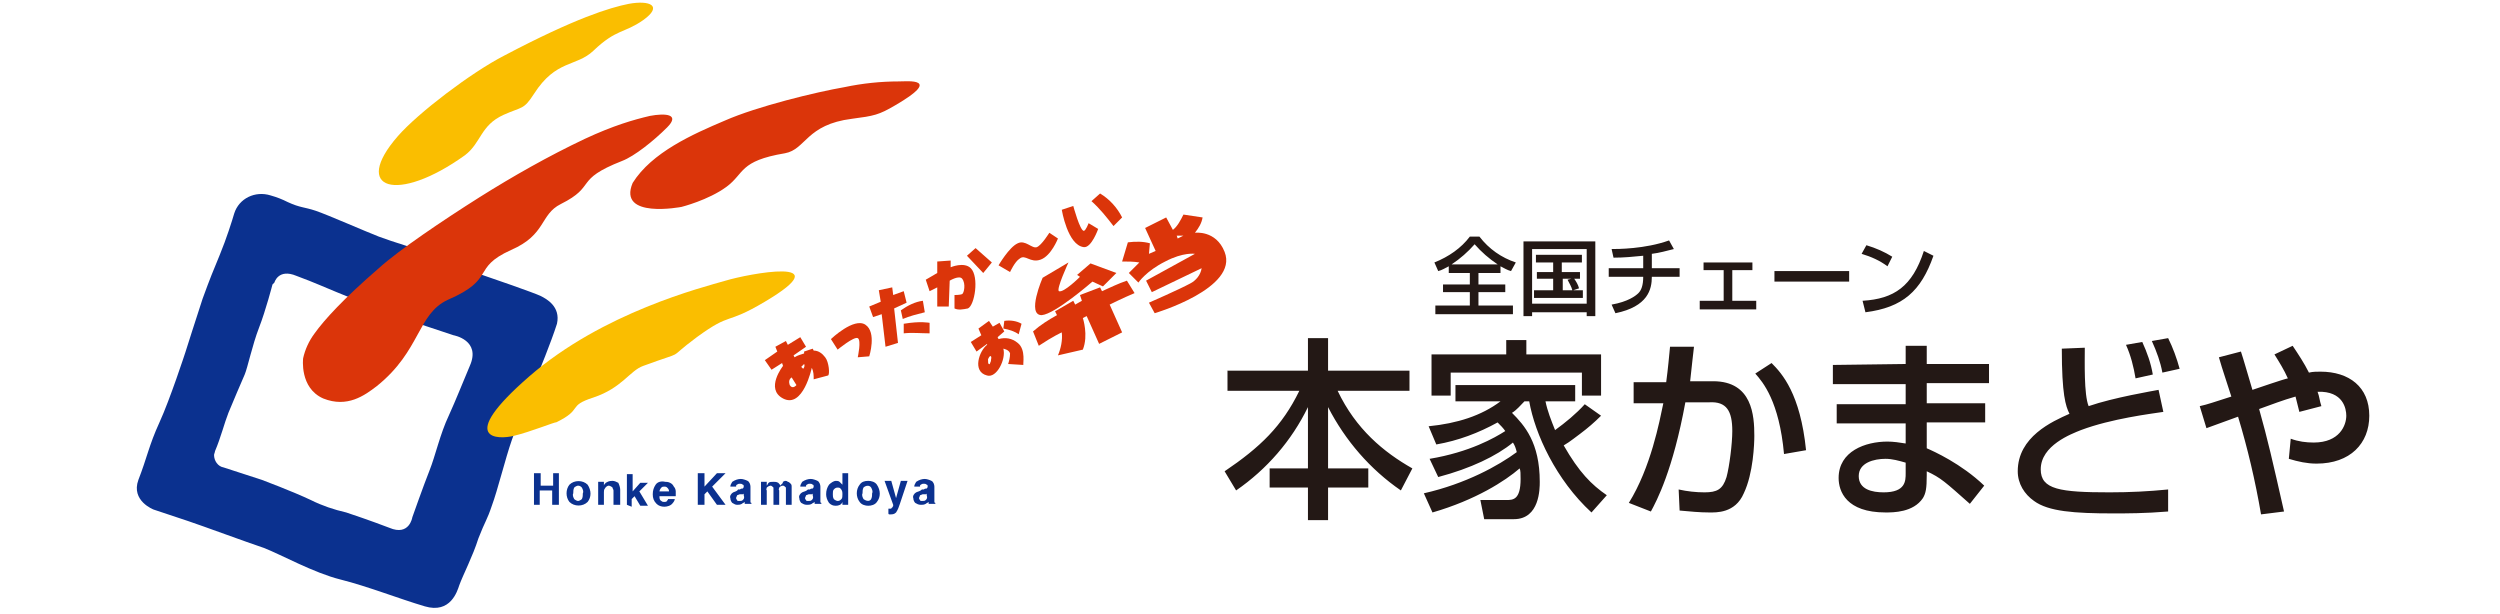 <svg height="614" viewBox="-5.7 1.5 233.7 64.1" width="2500" xmlns="http://www.w3.org/2000/svg"><path d="m108.7 40.2h8.5v-3.4h2.1v3.4h8.5v2.1h-7.5c1.9 4 4.8 6.4 7.8 8.1l-1.2 2.3c-3.2-2.2-5.8-5.2-7.6-8.7v6.4h4.2v2h-4.2v3.4h-2.1v-3.4h-4v-2h4v-6.4c-1.7 3.5-4.3 6.5-7.5 8.7l-1.2-2c3.7-2.5 6-4.7 7.8-8.4h-7.5v-2.1zm39.1 4.7c-.7.7-1.4 1.3-2.2 1.9-.3.2-1 .8-1.7 1.2 1.6 2.8 2.9 4.1 4.5 5.2l-1.6 1.8c-3.7-3.4-5.9-8.2-6.5-11.6h-.5c-.4.4-.8.9-1.3 1.2 1.3 1.3 2.9 3.1 2.9 7.2 0 .7 0 3.9-2.7 3.9h-3.1l-.4-2h2.7c.7 0 1.5 0 1.5-2.2 0-.5 0-.9-.1-1.1-1.5 1.3-4.6 3.3-9.1 4.6l-.9-2c4.4-1 7.8-2.9 9.7-4.3-.1-.4-.2-.7-.4-1-1.7 1.4-4.4 2.7-7.8 3.6l-.9-1.9c4.2-.7 6.8-2.2 7.9-2.9-.2-.3-.5-.6-.8-.9-2 1.1-4.1 1.9-6.4 2.3l-.8-1.9c3-.3 5.5-1.1 7.5-2.6h-4.7v-1.7h12.5v1.7h-3.1c.2 1 .6 2 1 3 1.1-.8 2.2-1.7 3.1-2.7zm-9.9-6.4v-1.5h2.1v1.5h7.8v4.3h-2v-2.4h-13.7v2.4h-2v-4.3zm19.6-.8c-.1.9-.2 1.7-.4 3.6h2.4c4.1 0 4.3 3.6 4.3 5.7 0 .8-.1 3.9-1.1 6-.9 2.1-2.9 2-3.6 2-1 0-2-.1-3.1-.2l-.1-2.2c.9.2 1.8.3 2.7.3 1.3 0 1.9-.3 2.3-1.6.3-1.1.6-3.5.6-4.8 0-2.1-.6-3.1-2.4-3h-2.5c-1.3 7.1-3 10.3-3.6 11.4l-2.3-.9c2.3-3.7 3.2-8.5 3.6-10.4h-3.1v-2.2h3.4c.2-1.5.3-2.7.4-3.7zm9.4 11.2c-.5-5.5-2.2-7.5-3-8.4l1.7-1.1c1.1 1.1 3 3.2 3.6 9.1zm12.7-9.4v-1.9h2.2v1.9h6.5v2h-6.5v2.1h6.1v2h-6.1v2.7c.7.3 3.6 1.6 6 3.9l-1.5 1.9c-2.6-2.3-3-2.7-4.5-3.4v.4c0 1.4-.1 1.9-.4 2.4-1 1.5-3.1 1.5-3.9 1.5-4.1 0-4.9-2.2-4.9-3.6 0-2.8 2.8-3.8 5.1-3.8.6 0 1.3.1 1.9.2v-2.1h-7.2v-2h7.2v-2.1h-7.6v-2zm0 10.3c-.7-.2-1.4-.4-2.1-.4-1.2 0-2.8.4-2.8 1.8s1.4 1.7 2.6 1.7c2.3 0 2.3-1.2 2.3-2zm18.7-12c0 1.4-.1 4.9.4 6.1 2.6-.9 6.8-1.6 7.3-1.7l.5 2.3c-1.3.2-5.4.7-8.6 1.9-1 .4-4.2 1.6-4.2 4.1 0 2.1 2 2.4 7.2 2.4 2.1 0 4.1-.1 6.1-.3v2.3c-2.4.2-4.4.2-5.7.2-4.1 0-6.8-.2-8.3-1.3-1-.7-1.7-1.8-1.7-3.1 0-3.6 3.6-5.2 5.4-6-.4-.8-.8-2-.8-6.8zm5.3 3.2c-.2-1.2-.5-2.4-1-3.5l1.7-.3c.5 1.1.9 2.2 1.1 3.4zm2.8-.6c-.2-1.1-.6-2.2-1.1-3.3l1.7-.3c.5 1 .9 2.1 1.2 3.2zm13.6-2.8c.6.9 1.2 1.8 1.7 2.8.4-.1.8-.1 1.2-.1 3 0 5.1 1.6 5.1 4.6 0 2.9-2 5-5.5 5-1 0-1.9-.2-2.9-.5l.2-2.1c.8.3 1.6.4 2.4.4 2.7 0 3.4-1.8 3.4-2.8 0-.7-.3-2.6-3-2.5.2.5.2.9.4 1.5l-2.3.6-.4-1.6c-1.4.4-2.4.8-3.8 1.3.9 3.2 1.4 5.4 2.6 10.7l-2.4.3c-.6-3.5-1.4-6.9-2.4-10.2-.5.2-2.8 1-3.3 1.2l-.7-2.3c.9-.2 1.4-.4 3.3-1-.5-1.6-.9-2.7-1.3-4.1l2.3-.6c.3.9.6 2 1.2 4 .6-.2 3.2-1.1 3.7-1.2-.4-.9-.9-1.7-1.4-2.5zm-88.1-8.3c-.4.2-.7.4-1.1.5l-.4-.9c1.5-.6 2.8-1.5 3.7-2.7h1c1 1.3 2.3 2.2 3.8 2.7l-.5.9c-.4-.1-.7-.3-1.1-.5v.7h-2.3v1.2h2.8v.8h-2.8v1.4h3.6v.9h-8.1v-.9h3.6v-1.4h-2.8v-.8h2.8v-1.2h-2.2zm5.1-.2c-.9-.6-1.7-1.3-2.4-2.1-.7.8-1.5 1.5-2.4 2.1zm9.3 5h-5.7v.4h-.9v-7.8h7.5v7.8h-.9zm0-6.6h-5.7v5.7h5.7zm-1.4 4.3h1v.8h-5.1v-.8h2v-1.2h-1.7v-.7h1.7v-1h-1.8v-.8h4.8v.8h-2.1v1h1.9v.7h-.6c.2.3.4.6.5 1zm-.2-1.2h-.9v1.2h1c-.1-.4-.3-.7-.5-1.1zm8.4-1.1h2.9v.9h-2.9c0 1.3-.4 3.1-3.8 3.8l-.4-.9c1.7-.3 2.5-.9 2.8-1.2s.5-.8.5-1.7h-3.6v-.9h3.6v-1.3c-1 .1-2 .2-3.1.2l-.2-.9c.6 0 3.5 0 6-.9l.5.9c-.8.2-1.5.4-2.3.5zm10.5-.6v.8h-2.1v3.2h2.5v.9h-5.9v-.9h2.5v-3.2h-2.1v-.8zm10.1.9v1.1h-7.8v-1.1zm4-.5c-.8-.6-1.7-1-2.7-1.3l.5-.9c1 .3 1.9.7 2.7 1.2zm-2.6 3.6c3.3-.2 5.2-1.5 6.4-5.2l1 .5c-1.3 3.7-3.2 5.4-7.1 5.9z" fill="#231815"/><path d="m37.1 32.4c-.6-.3-5.2-1.9-6.4-2.3-1.3-.4-5.9-2.4-5.9-2.4s-3.3-1-4.6-1.5-5.4-2.3-6.6-2.7-1.6-.3-2.9-.9c-.6-.3-1.1-.5-1.8-.7-1.6-.5-3.3.3-3.8 1.9-.2.7-.8 2.6-1.5 4.3s-1 2.4-1.8 4.6c-.5 1.5-1.8 5.6-1.8 5.6s-1.6 4.9-2.7 7.3-1.3 3.7-2.2 6c-.8 2.2 1.6 3.1 1.6 3.1l3.6 1.2c1.5.5 6.1 2.2 7.9 2.8 1.8.7 5.2 2.6 8 3.3s6.1 2 8.8 2.8 3.4-1.6 3.6-2.2c.4-1.1 1.4-3 2-4.9.7-1.8.9-1.9 1.4-3.4.6-1.6 1.4-4.9 2.1-6.9s2.7-6.8 2.7-6.8 1.4-3.4 2-5.3c.4-1.8-1.1-2.6-1.7-2.9zm-7.4 7.3c-1.1 2.6-1.3 3.2-2.2 5.2-.9 1.9-1.4 4.2-2 5.7s-1.8 4.9-1.8 4.9-.3 2-2.4 1.1c-2.1-.8-3.9-1.4-4.5-1.6-1.3-.3-2.5-.7-3.7-1.3-1.9-.9-5.1-2.1-5.1-2.1l-4-1.3c-.6-.1-1-.7-1-1.3 0-.1.1-.3.1-.4.6-1.4 1-3 1.4-4s1.4-3.3 1.7-4 .8-3.1 1.5-4.9 1.4-4.5 1.4-4.5l.2-.2s.4-1.5 2.3-.7c1.9.7 3.2 1.3 4.2 1.7s6.6 2.7 6.7 2.7 5.5 1.8 5.5 1.8 2.9.5 1.7 3.2z" fill="#0b318f"/><path d="m34.3 47c-1.6.4-6.1.5 1.6-6.2s18.1-9.3 20.5-10c2.3-.7 12.2-2.6 4.1 2.2-4.2 2.5-3.4 1-7.1 3.7-3.5 2.6-.7 1.2-5.6 3-1.4.5-2.2 2.3-5.2 3.3-2.8.9-1 1.2-3.9 2.6 0-.1-2.7 1-4.4 1.4zm-12.1-31.3c2.1-2.4 7.6-6.6 11.1-8.4 7.4-3.9 11-5 13-5.4 2.2-.4 3.6.2 1.5 1.7-2 1.4-2.8.9-5.2 3.2-1.8 1.7-3.9.9-6.2 4.5-1.1 1.7-1.2 1.3-3.2 2.2-2.4 1.1-2.3 2.9-4 4.2-7.1 5.1-11.9 3.6-7-2z" fill="#fabe00"/><path d="m46.7 20.6c2-3.2 6.3-5.1 9.6-6.5 3.4-1.5 9.6-3 12.5-3.5 1.9-.4 3.8-.6 5.7-.6.9 0 4.6-.4-.4 2.5-1.7 1-2.2 1.1-4.5 1.4-4.8.6-4.8 3.2-7 3.6-4.8.8-4.2 2.1-6.1 3.5s-4.7 2.1-4.7 2.1-6.7 1.3-5.1-2.5zm-26.7 21.2c-1.3 1-3.1 2.3-5.6 1.3-2.5-1.1-2.1-4.2-2.1-4.2.2-.9.6-1.8 1.2-2.6 1-1.4 3-3.6 6.7-6.8 2.1-1.9 6.7-5 10.5-7.4 3.5-2.2 7.2-4.3 11-6.1 3-1.4 5.1-2 6.8-2.4 1.6-.3 3.2-.2 1.8 1.2s-3.4 3-4.7 3.5c-5.1 2-2.6 2.6-6.4 4.5-2.2 1.1-1.5 3.2-5.2 4.8-4.2 1.9-1.5 3-6.6 5.2-3.2 1.5-2.8 5.3-7.4 9z" fill="#db350a"/><path d="m37.1 54.2h-.7v-3.3h.7v1.3h1.3v-1.3h.6v3.3h-.7v-1.5h-1.3v1.5zm3.5-.6c-.1-.2-.2-.4-.1-.6 0-.2 0-.4.1-.6.1-.1.3-.2.4-.2.2 0 .3.1.4.2.1.2.2.4.1.6 0 .2 0 .4-.1.6-.1.1-.3.2-.4.2s-.3-.1-.4-.2zm1.4-1.5c-.5-.5-1.4-.5-1.9 0-.4.5-.4 1.3 0 1.8.5.5 1.4.5 1.9 0 .4-.5.4-1.2 0-1.8zm1.9-.2c-.1.1-.2.2-.2.3v-.4h-.6v2.4h.6v-1.3c0-.1 0-.3.1-.4.1-.2.3-.3.4-.3s.3.1.4.2c0 .1.1.2.1.3v1.5h.7v-1.6c0-.2-.1-.5-.2-.7-.2-.1-.4-.2-.6-.2-.4 0-.5.1-.7.2zm2.2 2.3v-3.2h.6v1.8l.8-.9h.8l-.9.9.9 1.5h-.8l-.6-1-.3.3v.8zm4.2-1.8c.1.1.2.2.2.4h-1c0-.1.1-.3.2-.4s.2-.1.3-.1.2 0 .3.1zm-1.2-.3c-.2.3-.3.6-.3 1s.1.7.4 1c.2.2.5.3.8.3s.7-.1.9-.4c.1-.1.2-.3.2-.4h-.7c0 .1-.1.1-.1.2-.1.1-.2.1-.3.1s-.2 0-.3-.1c-.2-.1-.2-.3-.2-.5h1.7v-.5c0-.2-.1-.4-.2-.5-.1-.2-.2-.3-.4-.4s-.4-.1-.5-.1c-.4-.1-.8 0-1 .3zm4.4 2.1v-3.3h.7v1.4l1.3-1.4h.9l-1.4 1.4 1.4 1.9h-.9l-1-1.4-.3.3v1.1zm4.7-.5c-.1.1-.2.1-.4.1-.1 0-.2 0-.2-.1-.1-.1-.1-.2-.1-.2 0-.1.1-.2.1-.3.1 0 .2-.1.3-.1h.3s.1 0 .1-.1v.2c.1.3 0 .4-.1.5zm-1-.8c-.2.1-.4.4-.3.6 0 .2.1.4.2.5.2.1.3.2.5.2s.3 0 .5-.1c.1-.1.2-.1.3-.2v.2h.7v-.1s-.1 0-.1-.1v-.2-1.4c0-.2-.1-.5-.3-.6s-.5-.2-.7-.2c-.3 0-.6.1-.9.3-.1.2-.2.3-.2.5h.6c0-.1 0-.2.1-.2.1-.1.2-.1.3-.1s.2 0 .3.1c.1 0 .1.1.1.2s-.1.2-.1.2c-.1 0-.2 0-.3.1h-.2c-.1.2-.3.2-.5.3zm5.4-1.2c.1 0 .2 0 .3.1.1 0 .2.1.3.2s.1.2.1.3v1.9h-.6v-1.6-.2c-.1-.1-.2-.2-.3-.2-.2 0-.3.1-.4.2 0 .1-.1.2 0 .3v1.5h-.6v-1.5-.3c-.1-.1-.2-.2-.3-.2s-.3.1-.4.2c0 .1-.1.2 0 .3v1.5h-.6v-2.4h.6v.4c.1-.1.1-.2.2-.3s.3-.1.5-.1.3 0 .5.1c.1.1.2.2.2.3l.3-.3c-.1-.1 0-.1.2-.2zm2.8 2c-.1.1-.2.1-.4.1-.1 0-.2 0-.2-.1-.1-.1-.1-.1-.1-.2s.1-.2.1-.3c.1 0 .2-.1.3-.1h.3s.1 0 .1-.1v.2c.1.3 0 .4-.1.5zm-1-.8c-.2.1-.4.4-.3.6 0 .2.1.4.2.5.2.1.3.2.6.2.2 0 .3 0 .5-.1.1-.1.2-.1.3-.2v.2h.7v-.1s-.1 0-.1-.1v-.2-1.4c0-.2-.1-.5-.3-.6s-.5-.2-.7-.2c-.3 0-.6.1-.9.3-.1.2-.2.3-.2.5h.6c0-.1 0-.2.1-.2.1-.1.2-.1.3-.1s.2 0 .3.1c.1 0 .1.1.1.2s-.1.2-.1.2c-.1 0-.2 0-.3.1h-.2c-.2.2-.4.2-.6.3zm3.3.7c-.1-.2-.1-.3-.1-.5s0-.4.1-.5.2-.2.4-.2c.1 0 .2 0 .3.1.2.2.2.4.2.6s0 .4-.1.5-.2.2-.4.2c-.1 0-.3-.1-.4-.2zm-.5-1.5c-.2.3-.3.6-.3 1 0 .3.1.6.3.9.2.2.4.3.7.3s.6-.1.7-.4v.3h.6v-3.3h-.6v1.2l-.3-.3c-.1-.1-.3-.1-.4-.1-.2 0-.5.2-.7.4zm3.6 1.5c-.1-.2-.2-.4-.1-.6 0-.2 0-.4.1-.6.2-.2.6-.3.8 0 .1.2.2.4.1.6 0 .2 0 .4-.1.6s-.4.3-.8 0c.1 0 .1 0 0 0zm1.4-1.5c-.2-.3-.6-.4-.9-.4-.4 0-.7.1-.9.4-.4.5-.4 1.3 0 1.8.2.3.6.4.9.4s.7-.1.9-.4c.4-.5.4-1.2 0-1.8zm1.3 3.1h.1c.2 0 .4 0 .6-.2.2-.3.3-.6.4-.9l.8-2.4h-.7l-.5 1.8-.5-1.8h-.7l.9 2.5v.1c0 .1-.1.1-.1.2 0 0-.1 0-.1.1h-.3v.5c0 .1.1.1.1.1zm3.8-1.5c-.1.1-.2.1-.4.1-.1 0-.2 0-.2-.1-.1-.1-.1-.1-.1-.2s.1-.2.1-.3c.1 0 .2-.1.3-.1h.3s.1 0 .1-.1v.2c.1.3 0 .4-.1.5zm-1-.8c-.2.1-.4.4-.3.6 0 .2.1.4.2.5.2.1.3.2.6.2.2 0 .3 0 .5-.1.1-.1.2-.1.3-.2v.2h.7v-.1s-.1 0-.1-.1v-.2-1.4c0-.2-.1-.5-.3-.6s-.5-.2-.7-.2c-.3 0-.6.1-.9.3-.1.2-.2.3-.2.5h.6c0-.1 0-.2.1-.2.1-.1.2-.1.3-.1s.2 0 .3.1c.1 0 .1.1.1.2s-.1.2-.1.2c-.1 0-.2 0-.3.1h-.2c-.2.2-.4.2-.6.3z" fill="#0b318f"/><g fill="#db350a"><path d="m67.4 36.9.7 1.1s1.7-1.4 2.1-1.2 0 2 0 2l1.2-.1s.8-2.5-.4-3.3-3.6 1.5-3.6 1.5zm6.4-5.4-1.4.3.2 1.2-1.2.5.4 1.1.9-.3.4 3.4 1.3-.4-.4-3.6 1.3-.6-.3-1.2-1.1.4z"/><path d="m74.7 33.9.2.9c.7-.3 1.5-.5 2.3-.7l-.2-1.2c-.8.1-1.6.5-2.3 1zm.3 1.4v1c.9-.1 1.8 0 2.7 0v-1.1c-.1 0-.9-.2-2.7.1zm3.5-5.3-1.2.7.4 1.2.8-.4v2h1.2l.1-2.7s1-.6 1.3-.2c.4.5.2 1.5 0 1.6s-.8.1-.8.1v1.4c.4.2.9.1 1.4 0 .7-.3 1.2-3.3.3-4.2-.7-.7-2.1-.1-2.1-.1v-.7l-1.4.1zm3.1-1.8 1.7 1.8.9-1.1-1.7-1.5zm3.3 1 1.2.7s.5-1.1 1-1.4c.6-.5 1.1.5 2.2.1s1.8-2.2 1.8-2.2l-.9-.6s-.8 1.3-1.3 1.5-1.2-.8-2-.4c-.9.4-2 2.3-2 2.3zm6.6-5.8 1.2-.4s.7 2.6 1.1 2.6c.2 0 .5-.8.5-.8l1 .6s-.7 2-1.5 1.9c-1.7-.2-2.3-3.9-2.3-3.9zm3.1-.9c.9.8 1.6 1.7 2.3 2.6l.9-.9c-.5-1-1.3-1.9-2.3-2.5zm-7.7 14.8c-.6-.5-1.3-.6-2-.4l-.1-.2.7-.6-.5-.9-.7.4-.4-.6-1.1.8.3.7-1.1.7.6 1 1.1-.8v.1c-.8.6-1.6 2.8 0 3.2 1 .3 2-1.7 1.7-2.8 0 0 .6.1.7.5 0 .4-.1.8-.2 1.1l1.6.1c-.1 0 .3-1.6-.6-2.3zm-2.8 1.9c-.1.2-.1.4-.2.3-.1 0-.1-.2-.1-.5.1-.2.2-.4.3-.3s0 .3 0 .5z"/><path d="m85.4 35.8.1-.8c.6-.1 1.3 0 1.8.3l-.3 1.1c-.4-.3-1-.5-1.6-.6zm6.8-6.9-2.7 1.6s-1.7 3.9-.1 3.9c1.4-.1 5.3-3.5 5.3-3.5l1.1.5 1.4-1.4-2.7-1-1.4 1.2.3.2s-1.7 1.7-2.2 1.5c-.3-.2 1-3 1-3z"/><path d="m93.4 32.3.2.6-.7.4-.2-.4-1.9 1.1.2.4c-.9.5-1.7 1-2.5 1.7l.6 1.5c1.5-1 2.4-1.4 2.4-1.4.1.8-.1 1.7-.4 2.4l2.6-.6c.6-1.5 0-3.3 0-3.3l.4-.2 1.3 2.9 2.4-1.2-1.3-2.9s1.4-.7 2.6-1.2l-.8-1.3c-.9.3-1.7.7-2.6 1.1l-.2-.4zm12-6.5c.4-.5.7-1 .8-1.6l-2-.3c-.3.6-.6 1.2-1.1 1.6l-.7-1.3-2.2 1.1 1.1 2.4-.7.3.1-1.1c-.7-.2-1.5-.2-2.3-.1l-.6 2c.6 0 1.2 0 1.8.1l-1.1 1.1 1 1s.8-1.2 2.8-2.2c1.9-1 3.1-.8 3.1-.8l-5.1 2.8.6 1.2 5.2-2.5c-.1.7-.6 1.3-1.2 1.6-1.1.6-4.3 2-4.3 2l.6 1.1s8.8-2.6 7.3-6.4c-.9-2.3-3.1-2-3.1-2zm-1.8.6-.1-.3h.7zm-36.8 12.4c-.3-.4-.7-.7-1.2-.7l-.1-.2-.9.3v.2c-.3.1-.7.2-1 .4l-.1-.2 1.3-.9-.6-1-1.3.8-.2-.4-1.1.6.2.5-1.3.9.7 1 1.1-.7.1.3s-1.9 2.4 0 3.4c2.1 1.1 3-3.2 3-3.2.2.4.2.8.2 1.2l1.5-.4c.2-.1.1-1.4-.3-1.9zm-3.7 2.9c-.1-.3-.1-.6.2-.8l.5.8s-.4.5-.7 0zm1.4-1.7-.2-.2.3-.3c.1.2 0 .4-.1.5z"/></g></svg>